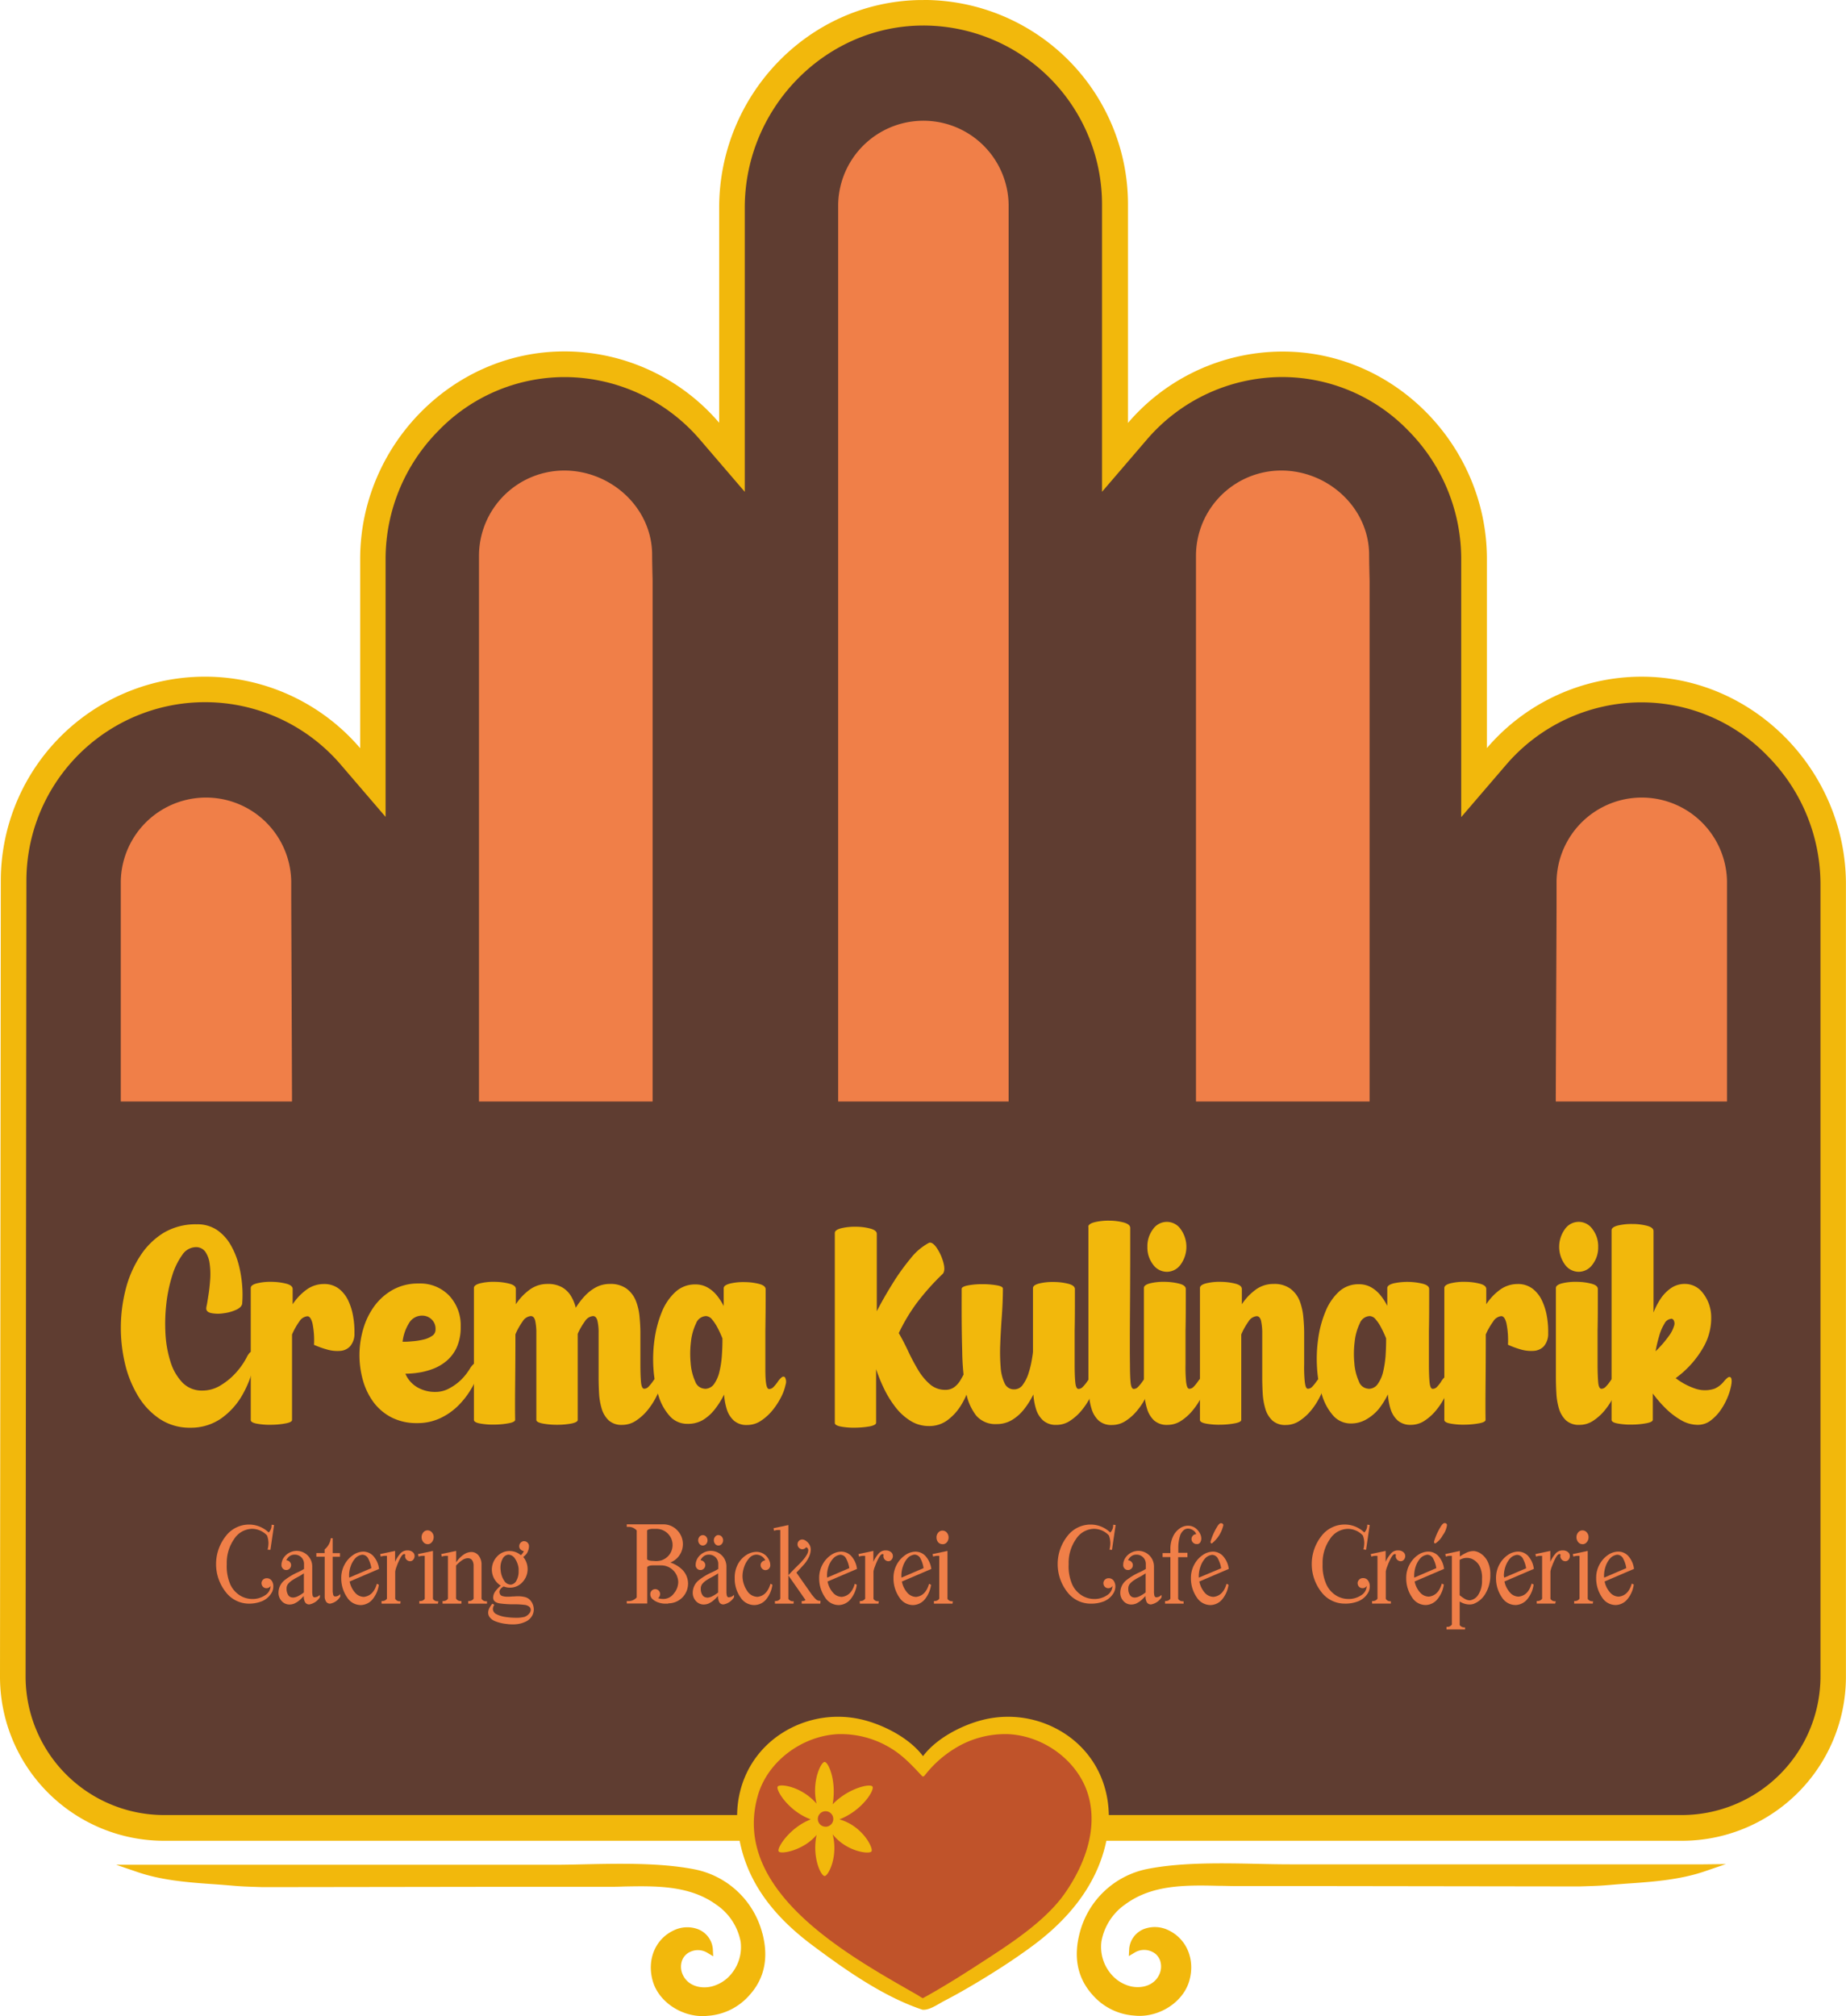 <?xml version="1.0" encoding="UTF-8"?> <svg xmlns="http://www.w3.org/2000/svg" viewBox="0 0 506.33 553"><defs><style>.cls-1{fill:#f2b80c;}.cls-2{fill:#5f3d31;}.cls-3{fill:#f07f48;}.cls-4{fill:#c0532a;}</style></defs><g id="Ebene_2" data-name="Ebene 2"><g id="Ebene_1-2" data-name="Ebene 1"><path class="cls-1" d="M212.61,533.78A24,24,0,0,0,194,516.19c-9.31-1.83-20.66-1.59-30.68-1.37-3.05.07-5.93.13-8.53.12q-21.87,0-43.76,0H73.13l-17.81,0c-3.71,0-7.73,0-13.76,0l-6.18,0,5.85,2c6.36,2.18,13.36,2.8,20,3.26,3.06.21,4.66.35,5.86.45,2.14.18,3,.26,8.53.42l71.83-.1,22.59,0c1.47,0,3,0,4.46-.07,8.92-.17,18.13-.36,25.5,5A15.82,15.82,0,0,1,206.64,536a11.5,11.5,0,0,1-2.51,8.82,10.15,10.15,0,0,1-4.48,3.2c-3,1.14-7.14.57-8.79-2.75a5.19,5.19,0,0,1-.31-4,4.21,4.21,0,0,1,2.25-2.45,5,5,0,0,1,4.66.22l1.66,1-.1-2a6.41,6.41,0,0,0-4.09-5.44,8.47,8.47,0,0,0-6.67.35c-5.08,2.39-7.42,8.14-5.68,14,1.62,5.46,7.55,9.49,13.64,9.49a13.67,13.67,0,0,0,1.42-.08,16.66,16.66,0,0,0,11.58-5.84c4-4.51,5.13-10.17,3.39-16.8Z" transform="translate(-3.5 -3.5)"></path><path class="cls-1" d="M470.69,514.82c-6,0-10.05,0-13.76,0l-17.81,0H401.26q-21.87,0-43.75,0c-2.59,0-5.48-.05-8.53-.12-10-.22-21.37-.46-30.69,1.37a24,24,0,0,0-18.65,17.59c-1.74,6.64-.6,12.29,3.39,16.8a16.66,16.66,0,0,0,11.58,5.84,13.52,13.52,0,0,0,1.42.08c6.08,0,12-4,13.64-9.49,1.73-5.83-.6-11.58-5.68-14a8.47,8.47,0,0,0-6.67-.35,6.42,6.42,0,0,0-4.1,5.44l-.1,2,1.67-1a5,5,0,0,1,4.65-.22,4.19,4.19,0,0,1,2.26,2.45,5.19,5.19,0,0,1-.31,4c-1.65,3.32-5.76,3.89-8.8,2.75a10.18,10.18,0,0,1-4.47-3.2,11.5,11.5,0,0,1-2.51-8.82,15.8,15.8,0,0,1,6.65-10.23c7.38-5.38,16.59-5.2,25.51-5,1.49,0,3,.06,4.45.07l22.6,0,71.86.1c5.48-.16,6.36-.24,8.49-.42,1.2-.1,2.81-.24,5.87-.45,6.62-.46,13.62-1.08,20-3.26l5.85-2Z" transform="translate(-3.5 -3.5)"></path><path class="cls-2" d="M48.52,504.86A41.53,41.53,0,0,1,7,463.3l.22-218.16A52.5,52.5,0,0,1,99.59,211l6.15,7.17V156.83a53.51,53.51,0,0,1,15.44-37.6,51.63,51.63,0,0,1,37.09-15.81h.44a52.54,52.54,0,0,1,39.4,18.35l6.15,7.17V60.45c0-28.94,23.11-52.91,51.51-53.44h1a52.58,52.58,0,0,1,52.52,52.51v69.43l6.15-7.17a52.53,52.53,0,0,1,39.42-18.35h.42a51.59,51.59,0,0,1,37.08,15.81,53.49,53.49,0,0,1,15.45,37.6v61.32L414,211a52.54,52.54,0,0,1,39.4-18.35h.44a51.63,51.63,0,0,1,37.09,15.81A53.46,53.46,0,0,1,506.33,246v217.3a41.57,41.57,0,0,1-41.52,41.52Z" transform="translate(-3.5 -3.5)"></path><path class="cls-1" d="M256.77,10.5a49.07,49.07,0,0,1,49,49v78.88l12.31-14.34a49,49,0,0,1,36.79-17.13h.39a48.14,48.14,0,0,1,34.58,14.76,50,50,0,0,1,14.45,35.15V227.6l12.31-14.34a49,49,0,0,1,36.77-17.13h.42a48.16,48.16,0,0,1,34.58,14.76A50,50,0,0,1,502.83,246v217.3a38.07,38.07,0,0,1-38,38H48.52a38,38,0,0,1-38-38.06l.22-218.16a49,49,0,0,1,86.21-31.88l12.31,14.34V156.83a50,50,0,0,1,14.45-35.15,48.14,48.14,0,0,1,34.58-14.76h.41a49,49,0,0,1,36.77,17.13l12.31,14.34V60.45c0-27,21.57-49.44,48.07-49.94h.94m0-7H255.7c-30.67.58-54.94,26.26-54.94,56.94v59a55.89,55.89,0,0,0-42-19.57h-.47c-30.86,0-56,26-56,56.91V208.7A56,56,0,0,0,3.72,245.14L3.5,463.29a45,45,0,0,0,45,45.07H464.81a45,45,0,0,0,45-45V246c0-30.92-25.17-56.91-56-56.91h-.47a55.89,55.89,0,0,0-42,19.57V156.83c0-30.91-25.17-56.91-56-56.91h-.45a55.88,55.88,0,0,0-42,19.57v-60a56.07,56.07,0,0,0-56-56Z" transform="translate(-3.5 -3.5)"></path><path class="cls-3" d="M399.44,421.3a2.14,2.14,0,0,0-.52.52,3.17,3.17,0,0,0-.32.49,17,17,0,0,0-1.69,3.74.79.79,0,0,0,0,.64.2.2,0,0,0,.16.09.19.19,0,0,0,.16,0,6,6,0,0,0,2-2.22,5.9,5.9,0,0,0,1.16-2.82.58.58,0,0,0-.64-.51A.5.5,0,0,0,399.44,421.3Z" transform="translate(-3.5 -3.5)"></path><path class="cls-3" d="M338.13,421.3a2.33,2.33,0,0,0-.52.52,4.13,4.13,0,0,0-.32.49,17,17,0,0,0-1.68,3.74.72.72,0,0,0,0,.64.15.15,0,0,0,.14.09.25.25,0,0,0,.18,0,8.92,8.92,0,0,0,3.12-5,.57.57,0,0,0-.63-.51A.53.53,0,0,0,338.13,421.3Z" transform="translate(-3.5 -3.5)"></path><path class="cls-3" d="M302.6,443.32a8,8,0,0,1-6.35-3.18,12.42,12.42,0,0,1,0-15.33,8,8,0,0,1,6.35-3.18,7.75,7.75,0,0,1,5.43,2.18,2.8,2.8,0,0,0,.8-2.14l.67.09-1,6.81-.69-.06a6.92,6.92,0,0,0,.24-1.81,6,6,0,0,0-.4-2.09,5.64,5.64,0,0,0-4.08-1.81,6,6,0,0,0-4.95,2.83,11.29,11.29,0,0,0-2,6.84,12.34,12.34,0,0,0,1,5.65,7,7,0,0,0,2.69,3,6.48,6.48,0,0,0,3.27.92,6.11,6.11,0,0,0,3.52-1,3.07,3.07,0,0,0,1.53-2.58h0a1.28,1.28,0,0,1-1.13.62,1.31,1.31,0,0,1-1.29-.95,1.39,1.39,0,0,1-.06-.4,1.29,1.29,0,0,1,.38-.95,1.36,1.36,0,0,1,1-.43h0a1.62,1.62,0,0,1,1.43.68,2.72,2.72,0,0,1,.47,1.59,3.54,3.54,0,0,1-.37,1.56,5.45,5.45,0,0,1-2.75,2.5A9.47,9.47,0,0,1,302.6,443.32Z" transform="translate(-3.5 -3.5)"></path><path class="cls-3" d="M319.26,443.53h-.06a1.27,1.27,0,0,1-1.16-.6,3.37,3.37,0,0,1-.34-1.71l-.09.09c-.33.36-.67.7-1,1a6.1,6.1,0,0,1-1.53,1,3.62,3.62,0,0,1-1.26.25,2.81,2.81,0,0,1-2.15-.93,3.24,3.24,0,0,1-.89-2.39,4.4,4.4,0,0,1,1.8-3.46,16.89,16.89,0,0,1,3.45-2.05,14.66,14.66,0,0,0,1.75-.93v-1.37a2.52,2.52,0,0,0-2.48-2.55h-.07a2.22,2.22,0,0,0-1.28.34,2.63,2.63,0,0,0-.75.7,2.18,2.18,0,0,0-.28.52h0a1.25,1.25,0,0,1,.83.33,1.32,1.32,0,0,1,.47.84v.15a1.27,1.27,0,0,1-.3.86,1.48,1.48,0,0,1-.84.47h-.22a1.15,1.15,0,0,1-.83-.32,1.4,1.4,0,0,1-.45-.84v-.25a3.25,3.25,0,0,1,.18-1.07,3.18,3.18,0,0,1,.46-.92,4.28,4.28,0,0,1,7.8,2.42v6.91a4.4,4.4,0,0,0,.09,1,.7.7,0,0,0,.4.55h.21a2,2,0,0,0,1.38-.67v.67A4.29,4.29,0,0,1,319.26,443.53Zm-4.63-1.88a3.27,3.27,0,0,0,1.53-.41,9,9,0,0,0,1.57-1V435a13.43,13.43,0,0,1-1.66,1c-.51.27-1,.55-1.47.86a5,5,0,0,0-1.17,1,2,2,0,0,0-.46,1.34v.12a3,3,0,0,0,.54,1.77,1.43,1.43,0,0,0,1.12.54Z" transform="translate(-3.5 -3.5)"></path><path class="cls-3" d="M328.16,443.32h-5.11v-.72h.28a1.46,1.46,0,0,0,1.19-.64V430.55h-2.14v-1.1h2.14v-1a8,8,0,0,1,.72-3.55,5.51,5.51,0,0,1,1.83-2.2,4,4,0,0,1,2.26-.76,3.52,3.52,0,0,1,2,.61,4.33,4.33,0,0,1,1.46,1.87,2.9,2.9,0,0,1,.21,1.09,2,2,0,0,1-.29,1,1,1,0,0,1-1,.46h-.19a1.43,1.43,0,0,1-.87-.48,1.28,1.28,0,0,1-.33-.87v-.17a1.36,1.36,0,0,1,1.29-1.2,2,2,0,0,0-.79-1,2.53,2.53,0,0,0-1.52-.51,1.84,1.84,0,0,0-1.16.46,3.3,3.3,0,0,0-1,1.6,11.07,11.07,0,0,0-.45,3.13v1.44h2.51v1.2h-2.55V442a1.38,1.38,0,0,0,1.19.67h.28Z" transform="translate(-3.5 -3.5)"></path><path class="cls-3" d="M335.59,443.71h-.12a4.44,4.44,0,0,1-3.64-2,9.2,9.2,0,0,1-1.68-5.11v-.24a7.67,7.67,0,0,1,.93-3.78,7.28,7.28,0,0,1,2.31-2.59,5,5,0,0,1,2.84-.94,3.77,3.77,0,0,1,2.64,1.13,6.34,6.34,0,0,1,1.66,3.62l-8.07,3.45a6.63,6.63,0,0,0,1.48,3.06,3.24,3.24,0,0,0,2.44,1.15h0c1.74-.21,2.93-1.4,3.54-3.59l.55.27a8,8,0,0,1-1.74,4A4.31,4.31,0,0,1,335.59,443.71Zm-3.28-7.52,6.13-2.57a7.82,7.82,0,0,0-.83-2.54,1.84,1.84,0,0,0-1.65-1.14,3.11,3.11,0,0,0-1.84.89,6.35,6.35,0,0,0-1.32,2.24,7.93,7.93,0,0,0-.49,2.59Z" transform="translate(-3.5 -3.5)"></path><path class="cls-3" d="M186.76,443.32h-1a5.46,5.46,0,0,1-1.6-.3,4.52,4.52,0,0,1-1.61-.88,1.77,1.77,0,0,1-.68-1.41,1.35,1.35,0,0,1,2.3-1,1.31,1.31,0,0,1,.38.95,1.4,1.4,0,0,1-.55,1.13,4.33,4.33,0,0,0,1.38.22h.12a3.54,3.54,0,0,0,2.83-1.5,5,5,0,0,0,1.2-3.07,4.69,4.69,0,0,0-4.67-4.64h-2.33a3.84,3.84,0,0,0-.83.09,1.43,1.43,0,0,0-.67.37v10h-5.62v-.66h.46a3,3,0,0,0,2.27-1V423.25a3,3,0,0,0-2.27-1h-.46v-.68h10a5.2,5.2,0,0,1,3.82,1.6,5.42,5.42,0,0,1-1.86,8.87,8.62,8.62,0,0,1,3.2,1.9,5.41,5.41,0,0,1-3.78,9.3Zm-3.37-11.67a6.49,6.49,0,0,0,1.38-.16,4.57,4.57,0,0,0,2.32-1.59,4.43,4.43,0,0,0-3.52-7.09H182.3a6,6,0,0,0-.72.11,1.18,1.18,0,0,0-.59.32v7.92a1.11,1.11,0,0,0,.59.32,6,6,0,0,0,.72.11h.25Z" transform="translate(-3.5 -3.5)"></path><path class="cls-3" d="M202,443.53h-.06a1.24,1.24,0,0,1-1.15-.6,3.48,3.48,0,0,1-.35-1.71l-.09.09a14.15,14.15,0,0,1-1,1,6.34,6.34,0,0,1-1.54,1,3.62,3.62,0,0,1-1.26.25,2.87,2.87,0,0,1-2.15-.93,3.33,3.33,0,0,1-.89-2.39,4.43,4.43,0,0,1,1.8-3.46,16.45,16.45,0,0,1,3.45-2.05,13.93,13.93,0,0,0,1.75-.93v-1.37a2.51,2.51,0,0,0-2.48-2.55h-.06a2.29,2.29,0,0,0-1.3.34,2.6,2.6,0,0,0-.74.7,1.84,1.84,0,0,0-.27.52h0a1.3,1.3,0,0,1,.83.33,1.43,1.43,0,0,1,.46.84v.15a1.33,1.33,0,0,1-.31.86,1.37,1.37,0,0,1-.83.47h-.21a1.19,1.19,0,0,1-.84-.32,1.45,1.45,0,0,1-.45-.84v-.25a3.25,3.25,0,0,1,.18-1.07,3.45,3.45,0,0,1,.46-.92,4.28,4.28,0,0,1,7.8,2.42v6.91a4.4,4.4,0,0,0,.09,1,.7.7,0,0,0,.4.55h.21a2,2,0,0,0,1.38-.67v.67A4.29,4.29,0,0,1,202,443.53Zm-5.74-19a1.18,1.18,0,0,1,.93.42,1.5,1.5,0,0,1,.37,1,1.48,1.48,0,0,1-.37,1,1.22,1.22,0,0,1-.93.43,1.14,1.14,0,0,1-.89-.43,1.58,1.58,0,0,1-.37-1,1.61,1.61,0,0,1,.37-1,1.18,1.18,0,0,1,.89-.42Zm1.11,17.15a3.31,3.31,0,0,0,1.54-.41,8.91,8.91,0,0,0,1.56-1V435a14.1,14.1,0,0,1-1.65,1,15.27,15.27,0,0,0-1.49.86,4.92,4.92,0,0,0-1.16,1,2,2,0,0,0-.46,1.34v.12a3,3,0,0,0,.54,1.77,1.44,1.44,0,0,0,1.12.54Zm3.18-17.15a1.15,1.15,0,0,1,.92.42,1.5,1.5,0,0,1,.37,1,1.48,1.48,0,0,1-.37,1,1.19,1.19,0,0,1-.92.43,1.16,1.16,0,0,1-.89-.43,1.52,1.52,0,0,1-.36-1,1.54,1.54,0,0,1,.36-1A1.18,1.18,0,0,1,200.5,424.5Z" transform="translate(-3.5 -3.5)"></path><path class="cls-3" d="M210.45,443.71h-.12a4.47,4.47,0,0,1-3.65-2,8.83,8.83,0,0,1-1.66-5.11v-.3a7.74,7.74,0,0,1,.91-3.86,6.78,6.78,0,0,1,2.29-2.47,5.3,5.3,0,0,1,2.79-.86,3.79,3.79,0,0,1,2,.59,3.9,3.9,0,0,1,1.5,1.83,3.05,3.05,0,0,1,.26,1.11v.27a.79.79,0,0,1-.1.4,1.26,1.26,0,0,1-1.19.81h-.15a1.3,1.3,0,0,1-.86-.47,1.34,1.34,0,0,1-.34-.89v-.12a1.23,1.23,0,0,1,.43-.83,1.67,1.67,0,0,1,.86-.37l-.06-.09a2.55,2.55,0,0,0-.31-.47,2.76,2.76,0,0,0-2.08-1,2.64,2.64,0,0,0-2,1,6.86,6.86,0,0,0-1.34,2.31,8,8,0,0,0-.47,2.52v.13a7.34,7.34,0,0,0,1.29,4,3.39,3.39,0,0,0,2.79,1.61h.06c1.72-.21,2.89-1.4,3.53-3.59l.53.27a8,8,0,0,1-1.7,4A4.27,4.27,0,0,1,210.45,443.71Z" transform="translate(-3.5 -3.5)"></path><path class="cls-3" d="M221.16,443.32h-5.11v-.72h.28a1.42,1.42,0,0,0,1.19-.64V423.12H217a3.47,3.47,0,0,0-1.19.21l-.15-.7,4.08-.86V442a1.39,1.39,0,0,0,1.2.67h.27Zm7.34,0h-5.11v-.72h.24a1.18,1.18,0,0,0,.81-.28l-4.73-6.77c1-1.1,2.11-2.2,3.19-3.26.2-.2.49-.51.85-.93a9.83,9.83,0,0,0,1-1.38,2.78,2.78,0,0,0,.45-1.34.86.86,0,0,0-.58-.79,1.41,1.41,0,0,1-1.09.55,1.22,1.22,0,0,1-.61-.19,1.35,1.35,0,0,1-.67-1.19,1.31,1.31,0,0,1,.15-.61,1.29,1.29,0,0,1,1.13-.68,1.52,1.52,0,0,1,.66.15,3.28,3.28,0,0,1,1.28,1.17,2.7,2.7,0,0,1,.4,1.44,4.75,4.75,0,0,1-.57,2.18A8.51,8.51,0,0,1,224,432.6c-.66.73-1.31,1.44-1.94,2.09l-.12.12,4.3,6.14a3.17,3.17,0,0,1,.34.39,6.06,6.06,0,0,0,.77.83,1.49,1.49,0,0,0,1,.37h.21Z" transform="translate(-3.5 -3.5)"></path><path class="cls-3" d="M233.63,443.71h-.13a4.4,4.4,0,0,1-3.63-2,9.2,9.2,0,0,1-1.68-5.11v-.24a7.66,7.66,0,0,1,.92-3.78,7.32,7.32,0,0,1,2.32-2.59,5,5,0,0,1,2.84-.94,3.77,3.77,0,0,1,2.64,1.13,6.4,6.4,0,0,1,1.65,3.62l-8.07,3.45a6.55,6.55,0,0,0,1.49,3.06,3.24,3.24,0,0,0,2.44,1.15h0c1.74-.21,2.92-1.4,3.53-3.59l.55.27a7.87,7.87,0,0,1-1.74,4A4.31,4.31,0,0,1,233.63,443.71Zm-3.26-7.52,6.08-2.61a8,8,0,0,0-.83-2.55A1.85,1.85,0,0,0,234,429.9a3.17,3.17,0,0,0-1.84.89A6,6,0,0,0,230.8,433a7.76,7.76,0,0,0-.46,2.61Z" transform="translate(-3.5 -3.5)"></path><path class="cls-3" d="M244.44,443.32h-5.11v-.72h.27a1.47,1.47,0,0,0,1.2-.64V430.21h-.49a3.53,3.53,0,0,0-1.2.21l-.15-.7,4.09-.86v3a8.16,8.16,0,0,1,1.33-2.14,2.48,2.48,0,0,1,2-1h.18a2.15,2.15,0,0,1,1.41.53,1.36,1.36,0,0,1,.43,1,1.48,1.48,0,0,1-.35,1,1.1,1.1,0,0,1-.91.43,1.4,1.4,0,0,1-1.34-1.35,1.46,1.46,0,0,1,.06-.46.35.35,0,0,0-.28-.15c-.33,0-.68.35-1.07,1.07a15.8,15.8,0,0,0-1,2.26,6.27,6.27,0,0,0-.43,1.46V442a1.38,1.38,0,0,0,1.19.67h.28Z" transform="translate(-3.5 -3.5)"></path><path class="cls-3" d="M254,443.71h-.12a4.44,4.44,0,0,1-3.64-2,9.19,9.19,0,0,1-1.67-5.11v-.24a7.65,7.65,0,0,1,.91-3.78A7.41,7.41,0,0,1,251.8,430a5,5,0,0,1,2.84-.94,3.73,3.73,0,0,1,2.64,1.13,6.48,6.48,0,0,1,1.66,3.62l-8.07,3.45a6.55,6.55,0,0,0,1.49,3.06,3.23,3.23,0,0,0,2.44,1.15h0c1.73-.21,2.91-1.4,3.52-3.59l.55.27a8,8,0,0,1-1.72,4A4.35,4.35,0,0,1,254,443.71Zm-3.25-7.52,6.07-2.61A8,8,0,0,0,256,431a1.85,1.85,0,0,0-1.65-1.13,3.14,3.14,0,0,0-1.84.89,6.27,6.27,0,0,0-1.32,2.24,8,8,0,0,0-.46,2.61Z" transform="translate(-3.5 -3.5)"></path><path class="cls-3" d="M264.77,443.32h-5.11v-.72h.28a1.46,1.46,0,0,0,1.19-.64V430.21h-.49a3.43,3.43,0,0,0-1.19.21l-.16-.7,4.09-.86V442a1.39,1.39,0,0,0,1.2.67h.27ZM262,427a1.5,1.5,0,0,1-1.16-.5,2,2,0,0,1-.47-1.33,1.91,1.91,0,0,1,.47-1.33,1.49,1.49,0,0,1,1.18-.55,1.54,1.54,0,0,1,1.17.54,2,2,0,0,1,.49,1.34,2.09,2.09,0,0,1-.48,1.33,1.49,1.49,0,0,1-1.2.52Z" transform="translate(-3.5 -3.5)"></path><path class="cls-3" d="M71.76,443.32a8,8,0,0,1-6.34-3.18,12.39,12.39,0,0,1,0-15.33,8,8,0,0,1,6.34-3.18,7.77,7.77,0,0,1,5.44,2.18,2.83,2.83,0,0,0,.79-2.14l.68.09-1,6.81-.78-.06a6.93,6.93,0,0,0,.25-1.81,6.25,6.25,0,0,0-.4-2.09,5.68,5.68,0,0,0-4.09-1.81,6,6,0,0,0-4.95,2.83,11.36,11.36,0,0,0-2,6.84,12.61,12.61,0,0,0,1,5.65,7.09,7.09,0,0,0,2.69,3,6.51,6.51,0,0,0,3.27.92,6.11,6.11,0,0,0,3.52-1,3.08,3.08,0,0,0,1.54-2.58h0a1.29,1.29,0,0,1-1.14.62,1.31,1.31,0,0,1-1.28-.95,1.87,1.87,0,0,1-.07-.4,1.33,1.33,0,0,1,.38-.95,1.38,1.38,0,0,1,1-.43h0A1.6,1.6,0,0,1,78,437a2.65,2.65,0,0,1,.47,1.59,3.53,3.53,0,0,1-.36,1.56,5.49,5.49,0,0,1-2.75,2.5A9.52,9.52,0,0,1,71.76,443.32Z" transform="translate(-3.5 -3.5)"></path><path class="cls-3" d="M88.39,443.53h-.07a1.24,1.24,0,0,1-1.14-.6,3.38,3.38,0,0,1-.36-1.71l-.09.09a14.15,14.15,0,0,1-1,1,6.29,6.29,0,0,1-1.53,1,3.62,3.62,0,0,1-1.26.25,2.87,2.87,0,0,1-2.16-.93,3.33,3.33,0,0,1-.89-2.39,4.43,4.43,0,0,1,1.8-3.46,17.24,17.24,0,0,1,3.46-2.05,14.53,14.53,0,0,0,1.74-.93v-1.37a2.51,2.51,0,0,0-2.48-2.55h-.06a2.27,2.27,0,0,0-1.29.34,2.44,2.44,0,0,0-.73.7,1.55,1.55,0,0,0-.28.52h0a1.27,1.27,0,0,1,.83.33,1.38,1.38,0,0,1,.46.84v.15a1.34,1.34,0,0,1-1.14,1.33H82a1.18,1.18,0,0,1-.85-.32,1.45,1.45,0,0,1-.45-.84v-.25a3.26,3.26,0,0,1,.19-1.07,3.15,3.15,0,0,1,.45-.92,4.31,4.31,0,0,1,3.54-1.84,4.26,4.26,0,0,1,4.26,4.26v6.91a5,5,0,0,0,.09,1,.7.7,0,0,0,.4.55h.22a2.07,2.07,0,0,0,1.39-.67v.67A4.36,4.36,0,0,1,88.39,443.53Zm-4.63-1.88a3.3,3.3,0,0,0,1.53-.41,8.91,8.91,0,0,0,1.56-1V435a14.1,14.1,0,0,1-1.65,1c-.51.27-1,.55-1.47.86a5,5,0,0,0-1.17,1,2,2,0,0,0-.46,1.34v.12a3.09,3.09,0,0,0,.53,1.77,1.46,1.46,0,0,0,1.13.54Z" transform="translate(-3.5 -3.5)"></path><path class="cls-3" d="M94.07,443.32H94a1.31,1.31,0,0,1-1-.47,2.62,2.62,0,0,1-.44-1.29V430.45H90.27v-1h2.27v-1a4.72,4.72,0,0,0,1.69-3.07h.52v4.09h2v1h-2V440a7.18,7.18,0,0,0,.12.79.7.7,0,0,0,.4.55h.28a1.75,1.75,0,0,0,1.29-.67v.71A4.12,4.12,0,0,1,94.07,443.32Z" transform="translate(-3.5 -3.5)"></path><path class="cls-3" d="M102.54,443.71h-.13a4.42,4.42,0,0,1-3.63-2,9.2,9.2,0,0,1-1.68-5.11v-.24a7.66,7.66,0,0,1,.92-3.78,7.32,7.32,0,0,1,2.32-2.59,5,5,0,0,1,2.84-.94,3.77,3.77,0,0,1,2.64,1.13,6.4,6.4,0,0,1,1.65,3.62l-8.07,3.45a6.55,6.55,0,0,0,1.49,3.06,3.24,3.24,0,0,0,2.44,1.15h0c1.74-.21,2.92-1.4,3.53-3.59l.55.27a8,8,0,0,1-1.73,4A4.33,4.33,0,0,1,102.54,443.71Zm-3.26-7.52,6.08-2.61a8,8,0,0,0-.83-2.55,1.85,1.85,0,0,0-1.66-1.13,3.17,3.17,0,0,0-1.84.89A6.27,6.27,0,0,0,99.71,433a7.76,7.76,0,0,0-.46,2.61Z" transform="translate(-3.5 -3.5)"></path><path class="cls-3" d="M113.31,443.32h-5.16v-.72h.27a1.45,1.45,0,0,0,1.21-.64V430.21h-.49a3.58,3.58,0,0,0-1.21.21l-.15-.7,4.09-.86v3a8.4,8.4,0,0,1,1.32-2.14,2.5,2.5,0,0,1,2-1h.18a2.15,2.15,0,0,1,1.41.53,1.36,1.36,0,0,1,.43,1,1.53,1.53,0,0,1-.35,1,1.11,1.11,0,0,1-.91.43,1.41,1.41,0,0,1-1.35-1.35,1.82,1.82,0,0,1,.06-.46.33.33,0,0,0-.27-.15c-.33,0-.69.35-1.07,1.07a17,17,0,0,0-1,2.26,6.77,6.77,0,0,0-.42,1.46V442a1.38,1.38,0,0,0,1.19.67h.28Z" transform="translate(-3.5 -3.5)"></path><path class="cls-3" d="M123.62,443.32h-5.11v-.72h.27A1.47,1.47,0,0,0,120,442V430.21h-.49a3.53,3.53,0,0,0-1.2.21l-.15-.7,4.09-.86V442a1.38,1.38,0,0,0,1.19.67h.28ZM120.8,427a1.52,1.52,0,0,1-1.19-.57,2,2,0,0,1-.47-1.33,2,2,0,0,1,.47-1.33,1.48,1.48,0,0,1,1.19-.55,1.54,1.54,0,0,1,1.16.54,1.87,1.87,0,0,1,.49,1.34,2.11,2.11,0,0,1-.48,1.33,1.49,1.49,0,0,1-1.16.59Z" transform="translate(-3.5 -3.5)"></path><path class="cls-3" d="M137.09,443.32h-5.16v-.72h.28a1.44,1.44,0,0,0,1.19-.64v-9.3c-.12-1.21-.66-1.81-1.62-1.81a2.87,2.87,0,0,0-1.41.48,8.73,8.73,0,0,0-1.78,1.54v9.06a1.39,1.39,0,0,0,1.2.67h.27v.72h-5.17v-.72h.28a1.44,1.44,0,0,0,1.19-.64V430.21h-.49a3.47,3.47,0,0,0-1.19.21l-.16-.7,4.09-.86V432a7.82,7.82,0,0,1,2.12-2.17,3.83,3.83,0,0,1,2-.68,2.53,2.53,0,0,1,1.95.86,3.91,3.91,0,0,1,.9,2.39V442a1.41,1.41,0,0,0,1.21.67h.27Z" transform="translate(-3.5 -3.5)"></path><path class="cls-3" d="M144.23,449c-.55,0-1.1,0-1.65-.1a11.65,11.65,0,0,1-3.19-.73,3.53,3.53,0,0,1-1.56-1.11,2.08,2.08,0,0,1-.43-1.22,2.76,2.76,0,0,1,.24-1.13,5.36,5.36,0,0,1,.53-.89,3.81,3.81,0,0,1,.39-.49l.52.3a2.23,2.23,0,0,0-.39,1.14,1.62,1.62,0,0,0,1,1.45,7.57,7.57,0,0,0,2.45.75,19.62,19.62,0,0,0,2.76.22,9.45,9.45,0,0,0,2.49-.25,3,3,0,0,0,1.2-.83,1.67,1.67,0,0,0,.49-1.1,1.15,1.15,0,0,0-.39-.83,2.43,2.43,0,0,0-1.27-.52,22.79,22.79,0,0,0-3.2-.16,27.1,27.1,0,0,1-3.48-.22c-1-.13-1.68-.5-1.88-1.07a1.71,1.71,0,0,1-.09-.55,2.91,2.91,0,0,1,.62-1.75,8.46,8.46,0,0,1,1.46-1.53,5.2,5.2,0,0,1-1-8,4.54,4.54,0,0,1,3.43-1.49,4.66,4.66,0,0,1,3.07,1.13,2.4,2.4,0,0,0,.53-.57,3.23,3.23,0,0,0,.27-.44q0-.09.06-.09a1.53,1.53,0,0,1-.86-.4,1.21,1.21,0,0,1-.43-.83v-.15a1.31,1.31,0,0,1,.32-.86,1.35,1.35,0,0,1,.85-.49h.15a1.32,1.32,0,0,1,.87.32,1.43,1.43,0,0,1,.48.85v.3a3.18,3.18,0,0,1-.19,1,3.45,3.45,0,0,1-.43.91,4.75,4.75,0,0,1-.95.95,5.23,5.23,0,0,1-.23,6.92,4.52,4.52,0,0,1-3.42,1.49,4.39,4.39,0,0,1-1.72-.33q-1.17.67-1.17,1.56l.07.31a1,1,0,0,0,.73.76,4.94,4.94,0,0,0,1.38.19,13.56,13.56,0,0,0,1.38-.07c.53,0,1-.06,1.6-.06a7.67,7.67,0,0,1,1.66.18,3,3,0,0,1,1.38.65,3.81,3.81,0,0,1,1.23,2.83,3.57,3.57,0,0,1-.55,1.85,3.91,3.91,0,0,1-1.75,1.49A7.72,7.72,0,0,1,144.23,449Zm-.55-10.9a2,2,0,0,0,1.49-1.15,5.05,5.05,0,0,0,.58-2.47v-.74a5.88,5.88,0,0,0-1-2.77,2.24,2.24,0,0,0-1.77-1.09h-.12a2.05,2.05,0,0,0-1.51,1.15,5.05,5.05,0,0,0-.58,2.47,4.49,4.49,0,0,0,.06.73,5.89,5.89,0,0,0,.95,2.78,2.14,2.14,0,0,0,1.75,1.09Z" transform="translate(-3.5 -3.5)"></path><path class="cls-3" d="M372.29,443.31a8,8,0,0,1-6.36-3.18,12.45,12.45,0,0,1,0-15.33,8,8,0,0,1,6.36-3.18,7.72,7.72,0,0,1,5.42,2.18,2.81,2.81,0,0,0,.8-2.15l.68.1-1,6.81-.73-.12a6.94,6.94,0,0,0,.24-1.82,5.91,5.91,0,0,0-.39-2,5.68,5.68,0,0,0-4.09-1.81,6,6,0,0,0-4.95,2.82,11.36,11.36,0,0,0-2,6.84,12.44,12.44,0,0,0,1.07,5.65,7.06,7.06,0,0,0,2.69,3,6.51,6.51,0,0,0,3.27.92,6.11,6.11,0,0,0,3.52-1,3.08,3.08,0,0,0,1.54-2.58h0a1.26,1.26,0,0,1-1.14.61,1.29,1.29,0,0,1-1.28-.95,1.68,1.68,0,0,1-.07-.39,1.36,1.36,0,0,1,.44-1,1.39,1.39,0,0,1,1-.42h0a1.6,1.6,0,0,1,1.43.68,2.64,2.64,0,0,1,.47,1.58,3.54,3.54,0,0,1-.36,1.57,5.43,5.43,0,0,1-2.74,2.5A9.47,9.47,0,0,1,372.29,443.31Z" transform="translate(-3.5 -3.5)"></path><path class="cls-3" d="M385,443.31h-5.16v-.71h.29a1.46,1.46,0,0,0,1.19-.64V430.21h-.49a3.48,3.48,0,0,0-1.2.21l-.16-.7,4.09-.86v3a7.94,7.94,0,0,1,1.34-2.14,2.44,2.44,0,0,1,2-1h.18a2.15,2.15,0,0,1,1.41.53,1.37,1.37,0,0,1,.44,1,1.51,1.51,0,0,1-.35,1,1.12,1.12,0,0,1-.91.43,1.4,1.4,0,0,1-1.35-1.35,1.82,1.82,0,0,1,.06-.46.35.35,0,0,0-.28-.15c-.32,0-.68.35-1.07,1.07a15.8,15.8,0,0,0-1,2.26,6.55,6.55,0,0,0-.43,1.45V442a1.39,1.39,0,0,0,1.19.67H385Z" transform="translate(-3.5 -3.5)"></path><path class="cls-3" d="M394.63,443.7h-.12a4.42,4.42,0,0,1-3.64-2,9.18,9.18,0,0,1-1.66-5.11v-.24a7.56,7.56,0,0,1,.92-3.78,7.31,7.31,0,0,1,2.31-2.6,5.07,5.07,0,0,1,2.84-.93,3.79,3.79,0,0,1,2.64,1.11,6.43,6.43,0,0,1,1.66,3.64l-8.07,3.45a6.51,6.51,0,0,0,1.48,3,3.24,3.24,0,0,0,2.44,1.15h0c1.74-.2,2.92-1.4,3.54-3.58l.55.27a8,8,0,0,1-1.74,4A4.32,4.32,0,0,1,394.63,443.7Zm-3.24-7.51,6.06-2.61a7.7,7.7,0,0,0-.82-2.55A1.85,1.85,0,0,0,395,429.9a3.17,3.17,0,0,0-1.84.89,6.27,6.27,0,0,0-1.32,2.24,7.9,7.9,0,0,0-.45,2.6Z" transform="translate(-3.5 -3.5)"></path><path class="cls-3" d="M405.36,450.4h-5.11v-.71h.22a1.47,1.47,0,0,0,1.26-.64V430.21h-.49a3.32,3.32,0,0,0-1.17.21l-.15-.7,4-.86v1.53a11.45,11.45,0,0,1,1.72-1,4.36,4.36,0,0,1,1.94-.49h.25a4.13,4.13,0,0,1,2,.81,5.6,5.6,0,0,1,1.74,2.12,7.84,7.84,0,0,1,.7,3.57,9.68,9.68,0,0,1-1.24,5,6.47,6.47,0,0,1-3.39,3,3.87,3.87,0,0,1-1,.15,5.05,5.05,0,0,1-2.77-.83v6.48a1.56,1.56,0,0,0,1.26.64h.21Zm1.36-8a3.25,3.25,0,0,0,2.12-1.32,6.89,6.89,0,0,0,1.16-3.86v-.74a7.15,7.15,0,0,0-.78-3.66,4.46,4.46,0,0,0-2.16-1.84,3.71,3.71,0,0,0-2.31-.05,4.71,4.71,0,0,0-.89.39V441a9.36,9.36,0,0,0,1.41,1,2.84,2.84,0,0,0,1.3.41Z" transform="translate(-3.5 -3.5)"></path><path class="cls-3" d="M419.3,443.7h-.14a4.42,4.42,0,0,1-3.64-2,9.2,9.2,0,0,1-1.68-5.11v-.24a7.77,7.77,0,0,1,.92-3.78,7.53,7.53,0,0,1,2.32-2.6,5.07,5.07,0,0,1,2.84-.93,3.79,3.79,0,0,1,2.64,1.11,6.48,6.48,0,0,1,1.65,3.64l-8.06,3.45a6.51,6.51,0,0,0,1.48,3,3.18,3.18,0,0,0,2.45,1.15h0c1.73-.2,2.91-1.4,3.52-3.58l.55.27a8,8,0,0,1-1.72,4A4.37,4.37,0,0,1,419.3,443.7Zm-3.21-7.51,6-2.57a7.82,7.82,0,0,0-.83-2.54,1.84,1.84,0,0,0-1.65-1.14,3.11,3.11,0,0,0-1.84.89,6.35,6.35,0,0,0-1.32,2.24,8,8,0,0,0-.46,2.6Z" transform="translate(-3.5 -3.5)"></path><path class="cls-3" d="M430.07,443.31H425v-.71h.29a1.46,1.46,0,0,0,1.19-.64V430.21H426a3.48,3.48,0,0,0-1.2.21l-.16-.7,4.09-.86v3a8.16,8.16,0,0,1,1.33-2.14,2.48,2.48,0,0,1,2-1h.18a2.15,2.15,0,0,1,1.41.53,1.33,1.33,0,0,1,.43,1,1.52,1.52,0,0,1-.34,1,1.12,1.12,0,0,1-.91.43,1.4,1.4,0,0,1-1.35-1.35,1.82,1.82,0,0,1,.06-.46.35.35,0,0,0-.28-.15c-.32,0-.68.35-1.07,1.07a15.8,15.8,0,0,0-1,2.26,6.55,6.55,0,0,0-.43,1.45V442a1.39,1.39,0,0,0,1.19.67h.28Z" transform="translate(-3.5 -3.5)"></path><path class="cls-3" d="M440.38,443.31h-5.11v-.71h.28a1.46,1.46,0,0,0,1.19-.64V430.21h-.49a3.43,3.43,0,0,0-1.19.21l-.16-.7,4.09-.86V442a1.39,1.39,0,0,0,1.19.67h.28ZM437.56,427a1.49,1.49,0,0,1-1.19-.56,2.11,2.11,0,0,1-.47-1.34,2,2,0,0,1,.47-1.32,1.48,1.48,0,0,1,1.19-.55,1.52,1.52,0,0,1,1.16.54,1.86,1.86,0,0,1,.49,1.33,2,2,0,0,1-.47,1.34,1.48,1.48,0,0,1-1.19.58Z" transform="translate(-3.5 -3.5)"></path><path class="cls-3" d="M446.74,443.7h-.12a4.42,4.42,0,0,1-3.64-2,9.27,9.27,0,0,1-1.67-5.11v-.24a7.56,7.56,0,0,1,.92-3.78,7.34,7.34,0,0,1,2.32-2.6,5.07,5.07,0,0,1,2.84-.93,3.75,3.75,0,0,1,2.63,1.11,6.43,6.43,0,0,1,1.66,3.64l-8.06,3.45a6.51,6.51,0,0,0,1.48,3,3.16,3.16,0,0,0,2.44,1.15h0c1.74-.2,2.91-1.4,3.53-3.58l.55.27a8,8,0,0,1-1.73,4A4.32,4.32,0,0,1,446.74,443.7Zm-3.25-7.51,6.07-2.61a7.7,7.7,0,0,0-.82-2.55,1.85,1.85,0,0,0-1.66-1.13,3.17,3.17,0,0,0-1.84.89,6.27,6.27,0,0,0-1.32,2.24,8.17,8.17,0,0,0-.46,2.6Z" transform="translate(-3.5 -3.5)"></path><path class="cls-1" d="M69.92,361.08c-.11.65-.68,1.21-1.7,1.67a11.81,11.81,0,0,1-3.49.94,9.61,9.61,0,0,1-3.34-.07c-.93-.22-1.37-.67-1.31-1.38a5.52,5.52,0,0,1,.15-.83c.14-.75.3-1.77.5-3.06s.33-2.66.43-4.09a20.77,20.77,0,0,0-.15-4.17,7.39,7.39,0,0,0-1.19-3.27,3.14,3.14,0,0,0-2.71-1.28,4.61,4.61,0,0,0-3.63,2.15,19.41,19.41,0,0,0-2.74,5.64A41.14,41.14,0,0,0,49.13,361a48.77,48.77,0,0,0-.24,8.37,31,31,0,0,0,1.4,7.7,14.31,14.31,0,0,0,3.29,5.66A7.37,7.37,0,0,0,59,384.88a9.46,9.46,0,0,0,5.11-1.49,18.32,18.32,0,0,0,4.31-3.64,19.83,19.83,0,0,0,2.92-4.33c.58-1,1.11-1.46,1.6-1.2s.65,1,.47,2.21a29.2,29.2,0,0,1-3.28,9.38,20,20,0,0,1-6,6.74,14.52,14.52,0,0,1-8.42,2.52,14.79,14.79,0,0,1-8.35-2.38,19.76,19.76,0,0,1-6-6.34,30.47,30.47,0,0,1-3.59-8.92A42.7,42.7,0,0,1,38,357a30.43,30.43,0,0,1,3.89-8.94,20.43,20.43,0,0,1,6.42-6.4,17.13,17.13,0,0,1,9.11-2.38,9.64,9.64,0,0,1,5.68,1.61A12.52,12.52,0,0,1,66.8,345,21.7,21.7,0,0,1,69,350.46a32.71,32.71,0,0,1,.93,5.74A29.45,29.45,0,0,1,69.92,361.08Z" transform="translate(-3.5 -3.5)"></path><path class="cls-1" d="M92.26,355.66A6.6,6.6,0,0,1,96.52,357a9.11,9.11,0,0,1,2.59,3.4,16.76,16.76,0,0,1,1.29,4.37,23.58,23.58,0,0,1,.32,4.36,5.17,5.17,0,0,1-1.22,3.63A4,4,0,0,1,96.75,374a10,10,0,0,1-3.26-.3,26.81,26.81,0,0,1-3.86-1.36,23.36,23.36,0,0,0-.41-5.84q-.5-2-1.41-2a2.92,2.92,0,0,0-2.21,1.44,18.88,18.88,0,0,0-2,3.57q0,6.66,0,13.38t0,10.05c0,.4-.57.72-1.73.94a21.54,21.54,0,0,1-3.93.38,19.17,19.17,0,0,1-3.93-.29c-1.15-.2-1.73-.55-1.73-1V356.75c0-.57.58-1,1.75-1.29a15.17,15.17,0,0,1,4-.4,16.87,16.87,0,0,1,4,.51c1.16.31,1.74.79,1.74,1.45v4.19a15.63,15.63,0,0,1,3.8-4A8.08,8.08,0,0,1,92.26,355.66Z" transform="translate(-3.5 -3.5)"></path><path class="cls-1" d="M132.48,378.71c.84-1.26,1.55-1.69,2.11-1.29s.53,1.54-.07,3.41a25.83,25.83,0,0,1-2.16,4.22,22.72,22.72,0,0,1-3.43,4.21,17.6,17.6,0,0,1-4.8,3.25,14.57,14.57,0,0,1-6.27,1.29,15,15,0,0,1-7-1.57A14.39,14.39,0,0,1,105.9,388a18.57,18.57,0,0,1-2.87-6,25.43,25.43,0,0,1,.1-14,20,20,0,0,1,3.06-6.29,15.88,15.88,0,0,1,5.11-4.5,14.23,14.23,0,0,1,7-1.69,11,11,0,0,1,8.42,3.34,11.88,11.88,0,0,1,3.14,8.47,13.52,13.52,0,0,1-1.1,5.75,10.69,10.69,0,0,1-2.88,3.75,12.81,12.81,0,0,1-3.82,2.17,19.29,19.29,0,0,1-4,1,25.49,25.49,0,0,1-3.37.26A7.85,7.85,0,0,0,118,384a9.68,9.68,0,0,0,5.1,1.25,7.73,7.73,0,0,0,3.68-1A14,14,0,0,0,130,381.9,16.12,16.12,0,0,0,132.48,378.71ZM119.3,364.33a4.1,4.1,0,0,0-3.61,2.05,12.43,12.43,0,0,0-1.77,5.11,21,21,0,0,0,2.61-.12,18.4,18.4,0,0,0,3-.45,7,7,0,0,0,2.43-1,2,2,0,0,0,1-1.81,3.5,3.5,0,0,0-1.08-2.75A3.65,3.65,0,0,0,119.3,364.33Z" transform="translate(-3.5 -3.5)"></path><path class="cls-1" d="M184.51,381.2a2.5,2.5,0,0,1,.2,2.05,13.22,13.22,0,0,1-1.21,3.34,20.35,20.35,0,0,1-2.34,3.62,14.34,14.34,0,0,1-3.2,2.92,6.81,6.81,0,0,1-3.76,1.16,5.25,5.25,0,0,1-3.74-1.23,7.23,7.23,0,0,1-1.93-3.23,18.34,18.34,0,0,1-.72-4.28c-.08-1.54-.12-3-.12-4.42v-12a14.2,14.2,0,0,0-.32-3.38c-.22-.86-.63-1.3-1.21-1.3a2.91,2.91,0,0,0-2.2,1.4,17.75,17.75,0,0,0-2,3.47v23.61c0,.42-.59.76-1.78,1a21,21,0,0,1-3.88.33,21.25,21.25,0,0,1-3.9-.33c-1.2-.24-1.79-.57-1.79-1v-23.8a15.3,15.3,0,0,0-.31-3.38c-.2-.86-.61-1.3-1.22-1.3a2.94,2.94,0,0,0-2.21,1.44,18.3,18.3,0,0,0-2,3.57q0,6.66-.07,13.38t0,10.05c0,.4-.57.72-1.71.94a21.73,21.73,0,0,1-3.94.38,19.22,19.22,0,0,1-3.93-.29c-1.15-.2-1.73-.55-1.73-1V356.75c0-.57.59-1,1.74-1.29a15.33,15.33,0,0,1,4-.4,16.7,16.7,0,0,1,4,.51c1.18.31,1.76.79,1.76,1.45v4.19a15.43,15.43,0,0,1,3.79-4,8.14,8.14,0,0,1,4.9-1.57,7.81,7.81,0,0,1,3.94.89,6.76,6.76,0,0,1,2.46,2.38,11.64,11.64,0,0,1,1.35,3.26,19.58,19.58,0,0,1,2.52-3.28,11.59,11.59,0,0,1,3.07-2.36,8,8,0,0,1,3.74-.89,7.43,7.43,0,0,1,4.63,1.31,7.77,7.77,0,0,1,2.53,3.35,15.5,15.5,0,0,1,1,4.39c.15,1.57.23,3.07.23,4.42v8.56c0,1.94.05,3.54.16,4.81s.41,1.9.9,1.9a1.66,1.66,0,0,0,1.19-.58,12.94,12.94,0,0,0,1.11-1.34,6.32,6.32,0,0,1,1.09-1.28A.72.72,0,0,1,184.51,381.2Z" transform="translate(-3.5 -3.5)"></path><path class="cls-1" d="M218.78,381.2a2.5,2.5,0,0,1,.2,2.05,13.58,13.58,0,0,1-1.21,3.37,20.35,20.35,0,0,1-2.34,3.62,14.34,14.34,0,0,1-3.2,2.92,6.81,6.81,0,0,1-3.76,1.16,5.25,5.25,0,0,1-3.68-1.2,6.93,6.93,0,0,1-1.93-3.07,17.17,17.17,0,0,1-.75-4.08,23.11,23.11,0,0,1-2.51,4,12.23,12.23,0,0,1-3.33,3A8.12,8.12,0,0,1,192,394a6.33,6.33,0,0,1-4.77-2.1,14.71,14.71,0,0,1-3.07-5.48,30.64,30.64,0,0,1-1.42-7.47,38.59,38.59,0,0,1,.3-8.18,30.88,30.88,0,0,1,2-7.47,15.06,15.06,0,0,1,3.73-5.48,7.89,7.89,0,0,1,5.45-2.05,6.63,6.63,0,0,1,3.4.87,9,9,0,0,1,2.57,2.23,16.18,16.18,0,0,1,1.81,2.83v-4.87c0-.58.59-1,1.75-1.3a15.8,15.8,0,0,1,4-.4,16.62,16.62,0,0,1,4,.51c1.17.32,1.75.8,1.75,1.45v3.14q0,3.35-.08,8.33v9.19c0,1.94,0,3.55.16,4.81s.41,1.9.9,1.9a1.7,1.7,0,0,0,1.2-.58,10.89,10.89,0,0,0,1.1-1.34,5.35,5.35,0,0,1,1.1-1.27A.7.7,0,0,1,218.78,381.2Zm-22,3.2a3.06,3.06,0,0,0,2.6-1.34,9.61,9.61,0,0,0,1.47-3.45,26.38,26.38,0,0,0,.66-4.51c.11-1.59.16-3.06.14-4.54a30,30,0,0,0-1.31-2.86,12.42,12.42,0,0,0-1.53-2.32,2.29,2.29,0,0,0-1.64-.93,3.06,3.06,0,0,0-2.75,2,15.47,15.47,0,0,0-1.4,5,27.25,27.25,0,0,0-.08,5.92,14.77,14.77,0,0,0,1.24,5,2.91,2.91,0,0,0,2.6,2Z" transform="translate(-3.5 -3.5)"></path><path class="cls-1" d="M269.52,378.33c.42.23.59.91.53,2.05a15.4,15.4,0,0,1-.87,4.08,20.91,20.91,0,0,1-2.24,4.7,14.47,14.47,0,0,1-3.63,3.89,8.3,8.3,0,0,1-5,1.56,9.45,9.45,0,0,1-5-1.38,15.54,15.54,0,0,1-4.09-3.66,28.63,28.63,0,0,1-3.14-5A45.92,45.92,0,0,1,243.8,379V393.7c0,.43-.57.76-1.72,1a26,26,0,0,1-3.94.36,20,20,0,0,1-3.93-.29c-1.14-.21-1.73-.56-1.73-1V341.66c0-.57.6-1,1.76-1.3a16.09,16.09,0,0,1,4-.41,15.32,15.32,0,0,1,4,.51c1.16.32,1.75.8,1.75,1.44v21.23q1.71-3.36,4.16-7.32a60.67,60.67,0,0,1,5.1-7.15,15.9,15.9,0,0,1,5.11-4.33c.65-.15,1.36.36,2.14,1.52a13.42,13.42,0,0,1,1.75,3.9c.39,1.44.35,2.46-.12,3.07a66.81,66.81,0,0,0-7.33,8.25,49.78,49.78,0,0,0-4.78,8.05c.86,1.47,1.7,3.1,2.53,4.86a56.4,56.4,0,0,0,2.7,5.11,16,16,0,0,0,3.25,4,6.28,6.28,0,0,0,4.28,1.59,4,4,0,0,0,2.46-.74,6.3,6.3,0,0,0,1.62-1.79q.63-1.05,1.11-2a8.56,8.56,0,0,1,.77-1.43C269,378.35,269.24,378.23,269.52,378.33Z" transform="translate(-3.5 -3.5)"></path><path class="cls-1" d="M303.62,381.2a2.54,2.54,0,0,1,.19,2.05,13.75,13.75,0,0,1-1.2,3.34,20,20,0,0,1-2.35,3.62,14.11,14.11,0,0,1-3.2,2.92,6.69,6.69,0,0,1-3.75,1.16,5.3,5.3,0,0,1-3.69-1.2,7,7,0,0,1-1.93-3.07,17.76,17.76,0,0,1-.75-4.09,22.19,22.19,0,0,1-2.5,4,12.4,12.4,0,0,1-3.33,3,8.12,8.12,0,0,1-4.27,1.14,6.92,6.92,0,0,1-5.57-2.31,14.67,14.67,0,0,1-2.85-6.77,67.72,67.72,0,0,1-1-10.92c-.13-4.3-.17-9.23-.15-14.78v-2.3c0-.41.58-.72,1.72-.95a20.73,20.73,0,0,1,3.93-.34,22.6,22.6,0,0,1,3.94.31c1.15.19,1.72.5,1.72.9q0,3.7-.35,8.37-.25,3.51-.38,6.92a51.45,51.45,0,0,0,.11,6.21,12.33,12.33,0,0,0,1.09,4.47,2.76,2.76,0,0,0,2.63,1.67,2.86,2.86,0,0,0,2.41-1.33,10.86,10.86,0,0,0,1.55-3.17,25.83,25.83,0,0,0,.85-3.47c.19-1.1.31-1.88.34-2.36V356.79c0-.57.59-1,1.76-1.29a15.57,15.57,0,0,1,4-.4,16.78,16.78,0,0,1,4,.51c1.16.32,1.74.8,1.74,1.45v3.14c0,2.23,0,5-.07,8.32v9.2c0,1.94.05,3.55.17,4.81s.4,1.9.89,1.9a1.66,1.66,0,0,0,1.19-.58,9.52,9.52,0,0,0,1.11-1.34,5.91,5.91,0,0,1,1.11-1.28A.72.72,0,0,1,303.62,381.2Z" transform="translate(-3.5 -3.5)"></path><path class="cls-1" d="M302,340c0-.58.59-1,1.75-1.3a16.13,16.13,0,0,1,4-.42,15.82,15.82,0,0,1,4,.51c1.16.33,1.75.82,1.75,1.47v6.31q0,7.44-.07,17.15t0,14c0,1.94.05,3.54.16,4.81s.41,1.9.9,1.9a1.62,1.62,0,0,0,1.18-.58,11,11,0,0,0,1.12-1.34,6.27,6.27,0,0,1,1.08-1.28.72.72,0,0,1,1,0,2.5,2.5,0,0,1,.2,2.05,13.77,13.77,0,0,1-1.21,3.34,20,20,0,0,1-2.35,3.62,13.85,13.85,0,0,1-3.19,2.92,6.81,6.81,0,0,1-3.76,1.16,5.25,5.25,0,0,1-3.74-1.23,7.23,7.23,0,0,1-1.93-3.23,17.27,17.27,0,0,1-.72-4.28c-.09-1.54-.13-3-.13-4.42V340Z" transform="translate(-3.5 -3.5)"></path><path class="cls-1" d="M334.09,381.2a2.54,2.54,0,0,1,.19,2.05,13.37,13.37,0,0,1-1.21,3.34,19.52,19.52,0,0,1-2.35,3.62,13.85,13.85,0,0,1-3.19,2.92,6.8,6.8,0,0,1-3.75,1.16,5.26,5.26,0,0,1-3.75-1.23,7.18,7.18,0,0,1-1.92-3.23,17.29,17.29,0,0,1-.73-4.28c-.08-1.54-.12-3-.12-4.42V356.75c0-.57.58-1,1.73-1.29a15.33,15.33,0,0,1,4-.4,16.72,16.72,0,0,1,4,.51c1.17.31,1.75.79,1.75,1.45v3.14c0,2.23,0,5-.07,8.32v9.2a42,42,0,0,0,.16,4.81c.17,1.27.41,1.9.9,1.9a1.66,1.66,0,0,0,1.19-.58,10.19,10.19,0,0,0,1.1-1.34,7,7,0,0,1,1.09-1.28A.75.75,0,0,1,334.09,381.2Zm-10.52-28.89a4.68,4.68,0,0,1-3.81-2,7.65,7.65,0,0,1-1.55-4.83,7.76,7.76,0,0,1,1.55-4.87,4.6,4.6,0,0,1,6.39-1.19,4.49,4.49,0,0,1,1.19,1.19,8.28,8.28,0,0,1,0,9.7,4.66,4.66,0,0,1-3.77,2Z" transform="translate(-3.5 -3.5)"></path><path class="cls-1" d="M366.53,381.2a2.35,2.35,0,0,1,.2,2.05,14,14,0,0,1-1.22,3.37,20.3,20.3,0,0,1-2.33,3.62,14.34,14.34,0,0,1-3.2,2.92,6.81,6.81,0,0,1-3.76,1.16,5.26,5.26,0,0,1-3.73-1.23,7.15,7.15,0,0,1-1.93-3.23,18.34,18.34,0,0,1-.72-4.28c-.09-1.54-.13-3-.13-4.42v-12a15.31,15.31,0,0,0-.32-3.38c-.2-.86-.61-1.3-1.21-1.3a2.92,2.92,0,0,0-2.22,1.44,18.3,18.3,0,0,0-2,3.57v23.43c0,.4-.58.72-1.73.94a21.73,21.73,0,0,1-3.94.38,19.22,19.22,0,0,1-3.93-.29c-1.14-.2-1.73-.55-1.73-1V356.75c0-.57.59-1,1.74-1.29a15.33,15.33,0,0,1,4-.4,16.85,16.85,0,0,1,4,.51c1.17.31,1.75.79,1.75,1.45v4.19a15.43,15.43,0,0,1,3.79-4,8.14,8.14,0,0,1,4.9-1.57,7.44,7.44,0,0,1,4.64,1.31,7.77,7.77,0,0,1,2.53,3.35,16.59,16.59,0,0,1,1,4.39c.15,1.57.23,3.07.23,4.42v8.56a39.5,39.5,0,0,0,.17,4.81c.16,1.27.39,1.9.86,1.9a1.65,1.65,0,0,0,1.21-.58,11.6,11.6,0,0,0,1.09-1.34,6.81,6.81,0,0,1,1.12-1.28A.71.71,0,0,1,366.53,381.2Z" transform="translate(-3.5 -3.5)"></path><path class="cls-1" d="M400.83,381.2a2.54,2.54,0,0,1,.19,2.05,13.75,13.75,0,0,1-1.2,3.34,20,20,0,0,1-2.35,3.62,14.11,14.11,0,0,1-3.2,2.92,6.77,6.77,0,0,1-3.72,1.15,5.3,5.3,0,0,1-3.69-1.2,7,7,0,0,1-1.93-3.07,17.76,17.76,0,0,1-.75-4.09,22.19,22.19,0,0,1-2.5,4,12.55,12.55,0,0,1-3.39,2.85,8.23,8.23,0,0,1-4.27,1.13,6.37,6.37,0,0,1-4.79-2.09,14.87,14.87,0,0,1-3.06-5.49,29.71,29.71,0,0,1-1.41-7.47,38.52,38.52,0,0,1,.3-8.17,29.76,29.76,0,0,1,2-7.47,15.06,15.06,0,0,1,3.73-5.49,7.84,7.84,0,0,1,5.44-2,6.66,6.66,0,0,1,3.41.87,9.1,9.1,0,0,1,2.56,2.23,15.47,15.47,0,0,1,1.81,2.83v-4.88c0-.57.59-1,1.76-1.3a17.87,17.87,0,0,1,8,.12c1.16.31,1.73.79,1.73,1.45v3.13c0,2.24,0,5-.07,8.33v9.2c0,1.94.05,3.54.17,4.81s.4,1.9.89,1.9a1.66,1.66,0,0,0,1.19-.58,11.1,11.1,0,0,0,1-1.24,5.74,5.74,0,0,1,1-1.33.71.71,0,0,1,1-.09Zm-22,3.2a3,3,0,0,0,2.58-1.34,9.48,9.48,0,0,0,1.49-3.45,28.51,28.51,0,0,0,.66-4.51c.1-1.59.14-3.06.13-4.54a30,30,0,0,0-1.32-2.86,10.6,10.6,0,0,0-1.53-2.32,2.23,2.23,0,0,0-1.63-.93,3.06,3.06,0,0,0-2.74,2,15.22,15.22,0,0,0-1.4,5,26.63,26.63,0,0,0-.09,5.92,14.83,14.83,0,0,0,1.24,5,2.93,2.93,0,0,0,2.61,2Z" transform="translate(-3.5 -3.5)"></path><path class="cls-1" d="M419.69,355.66a6.58,6.58,0,0,1,4.25,1.34,8.83,8.83,0,0,1,2.59,3.4,16.67,16.67,0,0,1,1.3,4.37,23.57,23.57,0,0,1,.31,4.36,5.21,5.21,0,0,1-1.21,3.63,4.14,4.14,0,0,1-2.75,1.23,10,10,0,0,1-3.26-.3,26.29,26.29,0,0,1-3.81-1.38,23.36,23.36,0,0,0-.41-5.84c-.33-1.36-.8-2-1.42-2a2.91,2.91,0,0,0-2.2,1.44,18.88,18.88,0,0,0-2.05,3.57q0,6.66-.06,13.38t0,10.05c0,.4-.57.72-1.71.94a22.67,22.67,0,0,1-3.94.38,19.17,19.17,0,0,1-3.93-.29c-1.16-.2-1.73-.55-1.73-1V356.75c0-.57.58-1,1.74-1.29a15.21,15.21,0,0,1,4-.4,16.72,16.72,0,0,1,4,.51c1.17.31,1.76.79,1.76,1.45v4.19a15.26,15.26,0,0,1,3.79-4A8.16,8.16,0,0,1,419.69,355.66Z" transform="translate(-3.5 -3.5)"></path><path class="cls-1" d="M447.09,381.2a2.54,2.54,0,0,1,.19,2.05,13.22,13.22,0,0,1-1.21,3.34,20,20,0,0,1-2.34,3.62,14.11,14.11,0,0,1-3.2,2.92,6.73,6.73,0,0,1-3.76,1.16,5.3,5.3,0,0,1-3.74-1.23,7.44,7.44,0,0,1-1.93-3.23,17.74,17.74,0,0,1-.71-4.28c-.09-1.54-.13-3-.13-4.42V356.75c0-.57.59-1,1.74-1.29a15.17,15.17,0,0,1,4-.4,16.37,16.37,0,0,1,4,.51c1.17.31,1.76.79,1.76,1.45v3.14c0,2.23,0,5-.07,8.32v9.2c0,1.94.06,3.54.16,4.81s.41,1.9.9,1.9a1.66,1.66,0,0,0,1.19-.58,9.52,9.52,0,0,0,1.11-1.34,6.32,6.32,0,0,1,1.09-1.28A.73.73,0,0,1,447.09,381.2Zm-10.56-28.89a4.65,4.65,0,0,1-3.8-2,8.28,8.28,0,0,1,0-9.7,4.58,4.58,0,0,1,6.37-1.2,4.72,4.72,0,0,1,1.2,1.2,7.71,7.71,0,0,1,1.56,4.87,7.6,7.6,0,0,1-1.56,4.83A4.68,4.68,0,0,1,436.53,352.31Z" transform="translate(-3.5 -3.5)"></path><path class="cls-1" d="M478.12,381.2c.31.23.41.8.31,1.71a15.49,15.49,0,0,1-.87,3.29,18.69,18.69,0,0,1-1.92,3.75,12.72,12.72,0,0,1-2.83,3.07,5.77,5.77,0,0,1-3.59,1.26,9.19,9.19,0,0,1-4.73-1.34,20.89,20.89,0,0,1-4.25-3.3,34.54,34.54,0,0,1-3.4-3.95v7.2c0,.4-.57.72-1.72.94a21.62,21.62,0,0,1-3.93.38,19.27,19.27,0,0,1-3.94-.29c-1.15-.2-1.72-.55-1.72-1v-52c0-.59.58-1,1.74-1.31a16.12,16.12,0,0,1,4-.41,15.72,15.72,0,0,1,4,.49c1.18.32,1.76.8,1.76,1.45v22.34a19.33,19.33,0,0,1,2.05-3.93,10.81,10.81,0,0,1,2.87-2.85,6.66,6.66,0,0,1,3.76-1.07,6.12,6.12,0,0,1,4.77,2.38,10.72,10.72,0,0,1,2.36,6.22,16,16,0,0,1-1.9,8.36,26.92,26.92,0,0,1-7.83,8.88,18.29,18.29,0,0,0,5.31,2.85,8.18,8.18,0,0,0,5.33.05,6.62,6.62,0,0,0,2.59-2,6.62,6.62,0,0,1,1-1A.74.74,0,0,1,478.12,381.2Zm-16.24-16a2.31,2.31,0,0,0-1.85,1.33,13.15,13.15,0,0,0-1.43,3.34,36.37,36.37,0,0,0-1,4.24,30.84,30.84,0,0,0,3.67-4.24,8.78,8.78,0,0,0,1.4-2.74,1.88,1.88,0,0,0-.07-1.47A.85.85,0,0,0,461.88,365.16Z" transform="translate(-3.5 -3.5)"></path><g id="_5_Finger" data-name="5 Finger"><path class="cls-3" d="M83.59,305.6v-1.86c-.11-29.46-.18-45.8-.21-53.37,0-3.23,0-4.86,0-5.23a23.38,23.38,0,0,0-46.75,0V305.6Z" transform="translate(-3.5 -3.5)"></path><path class="cls-3" d="M477.19,305.6V245.14a23.38,23.38,0,0,0-46.75,0c0,.37,0,2,0,5.23,0,7.57-.1,23.91-.21,53.37v1.86Z" transform="translate(-3.5 -3.5)"></path><path class="cls-3" d="M280.15,305.6V59.51a23.38,23.38,0,0,0-46.75,0V305.6Z" transform="translate(-3.5 -3.5)"></path><path class="cls-3" d="M379.16,305.6v-143s-.13-4.78-.13-6.89c0-12.89-11.23-23.16-24.11-23.16a23.41,23.41,0,0,0-23.38,23.38V305.6Z" transform="translate(-3.5 -3.5)"></path><path class="cls-3" d="M182.5,305.6v-143s-.13-4.78-.13-6.89c0-12.89-11.22-23.16-24.11-23.16a23.41,23.41,0,0,0-23.38,23.38V305.6Z" transform="translate(-3.5 -3.5)"></path></g><path class="cls-4" d="M302.56,496c-2.66-9.58-12.13-16.87-22.52-17.34a26.77,26.77,0,0,0-15,4.05,31.16,31.16,0,0,0-8.25,7.41l-.07.08-.15-.16a41.22,41.22,0,0,0-8.2-7.33,26.88,26.88,0,0,0-15-4.05c-10.39.47-19.85,7.76-22.52,17.34-7.17,25.84,23.85,43.56,42.39,54.14l1.9,1.09.19.12c.72.48,1.09.71,1.39.71a.63.63,0,0,0,.26-.07c5.94-3.27,11.79-7,17.21-10.54,5.94-3.87,13.33-8.68,18.7-14.47a37.12,37.12,0,0,0,3.41-4.22C299.88,517.39,305.56,506.8,302.56,496Z" transform="translate(-3.5 -3.5)"></path><path class="cls-1" d="M297.33,480.23a28.48,28.48,0,0,0-24.06-5.08c-5.51,1.34-12.75,4.86-16.6,10-3.85-5.14-11.08-8.66-16.6-10A28.48,28.48,0,0,0,216,480.23c-7.73,6-11.23,15.28-10.12,24.93,1.6,13.88,9.75,23.88,20.56,31.94,8.94,6.67,19.25,13.94,29.92,17.54l.16.05a.12.12,0,0,0,.1,0,.2.2,0,0,0,.11,0c1.75.14,4.27-1.65,5.73-2.4,3.85-2,7.61-4.18,11.3-6.45,4.33-2.65,8.58-5.44,12.67-8.45,9.56-7,17.52-16.19,20.3-28C309.33,498.49,306.38,487.27,297.33,480.23Zm-4.88,46.37C287.2,532.26,280,537,273.84,541c-5.61,3.66-11.3,7.28-17.18,10.51-.13.07-1.19-.67-1.34-.76-18.48-10.59-51.36-28.3-44-54.64,2.65-9.57,12.25-16.53,22-17a26.23,26.23,0,0,1,14.75,4c3.17,1.94,5.75,4.73,8.27,7.42a.55.55,0,0,0,.26.19c.22.06.42-.15.57-.33a30.78,30.78,0,0,1,8.1-7.28,26.25,26.25,0,0,1,14.75-4c9.79.44,19.39,7.4,22.05,17,2.54,9.18-1.09,18.77-6.27,26.33A35.07,35.07,0,0,1,292.45,526.6Z" transform="translate(-3.5 -3.5)"></path><path class="cls-1" d="M233.73,502.49c6.26-2.41,9.71-8.07,9.08-9s-6.7.45-10.93,4.87c1.13-6.38-1.15-11.62-2.2-11.62s-3.62,5.53-2.2,11.45c-4.12-4.77-10.07-5.56-10.67-4.7s2.93,6.76,9.08,9c-5.69,2.15-9.42,7.88-8.81,8.78s6.91-.31,10.41-4.54c-1.32,6,1.15,11.29,2.19,11.29s3.79-5.46,2.19-11.46c3.78,4.8,10.08,5.57,10.67,4.71S240.07,504.24,233.73,502.49Zm-3.78,2a2.12,2.12,0,1,1,2.11-2.12A2.11,2.11,0,0,1,230,504.5Z" transform="translate(-3.5 -3.5)"></path></g></g></svg> 